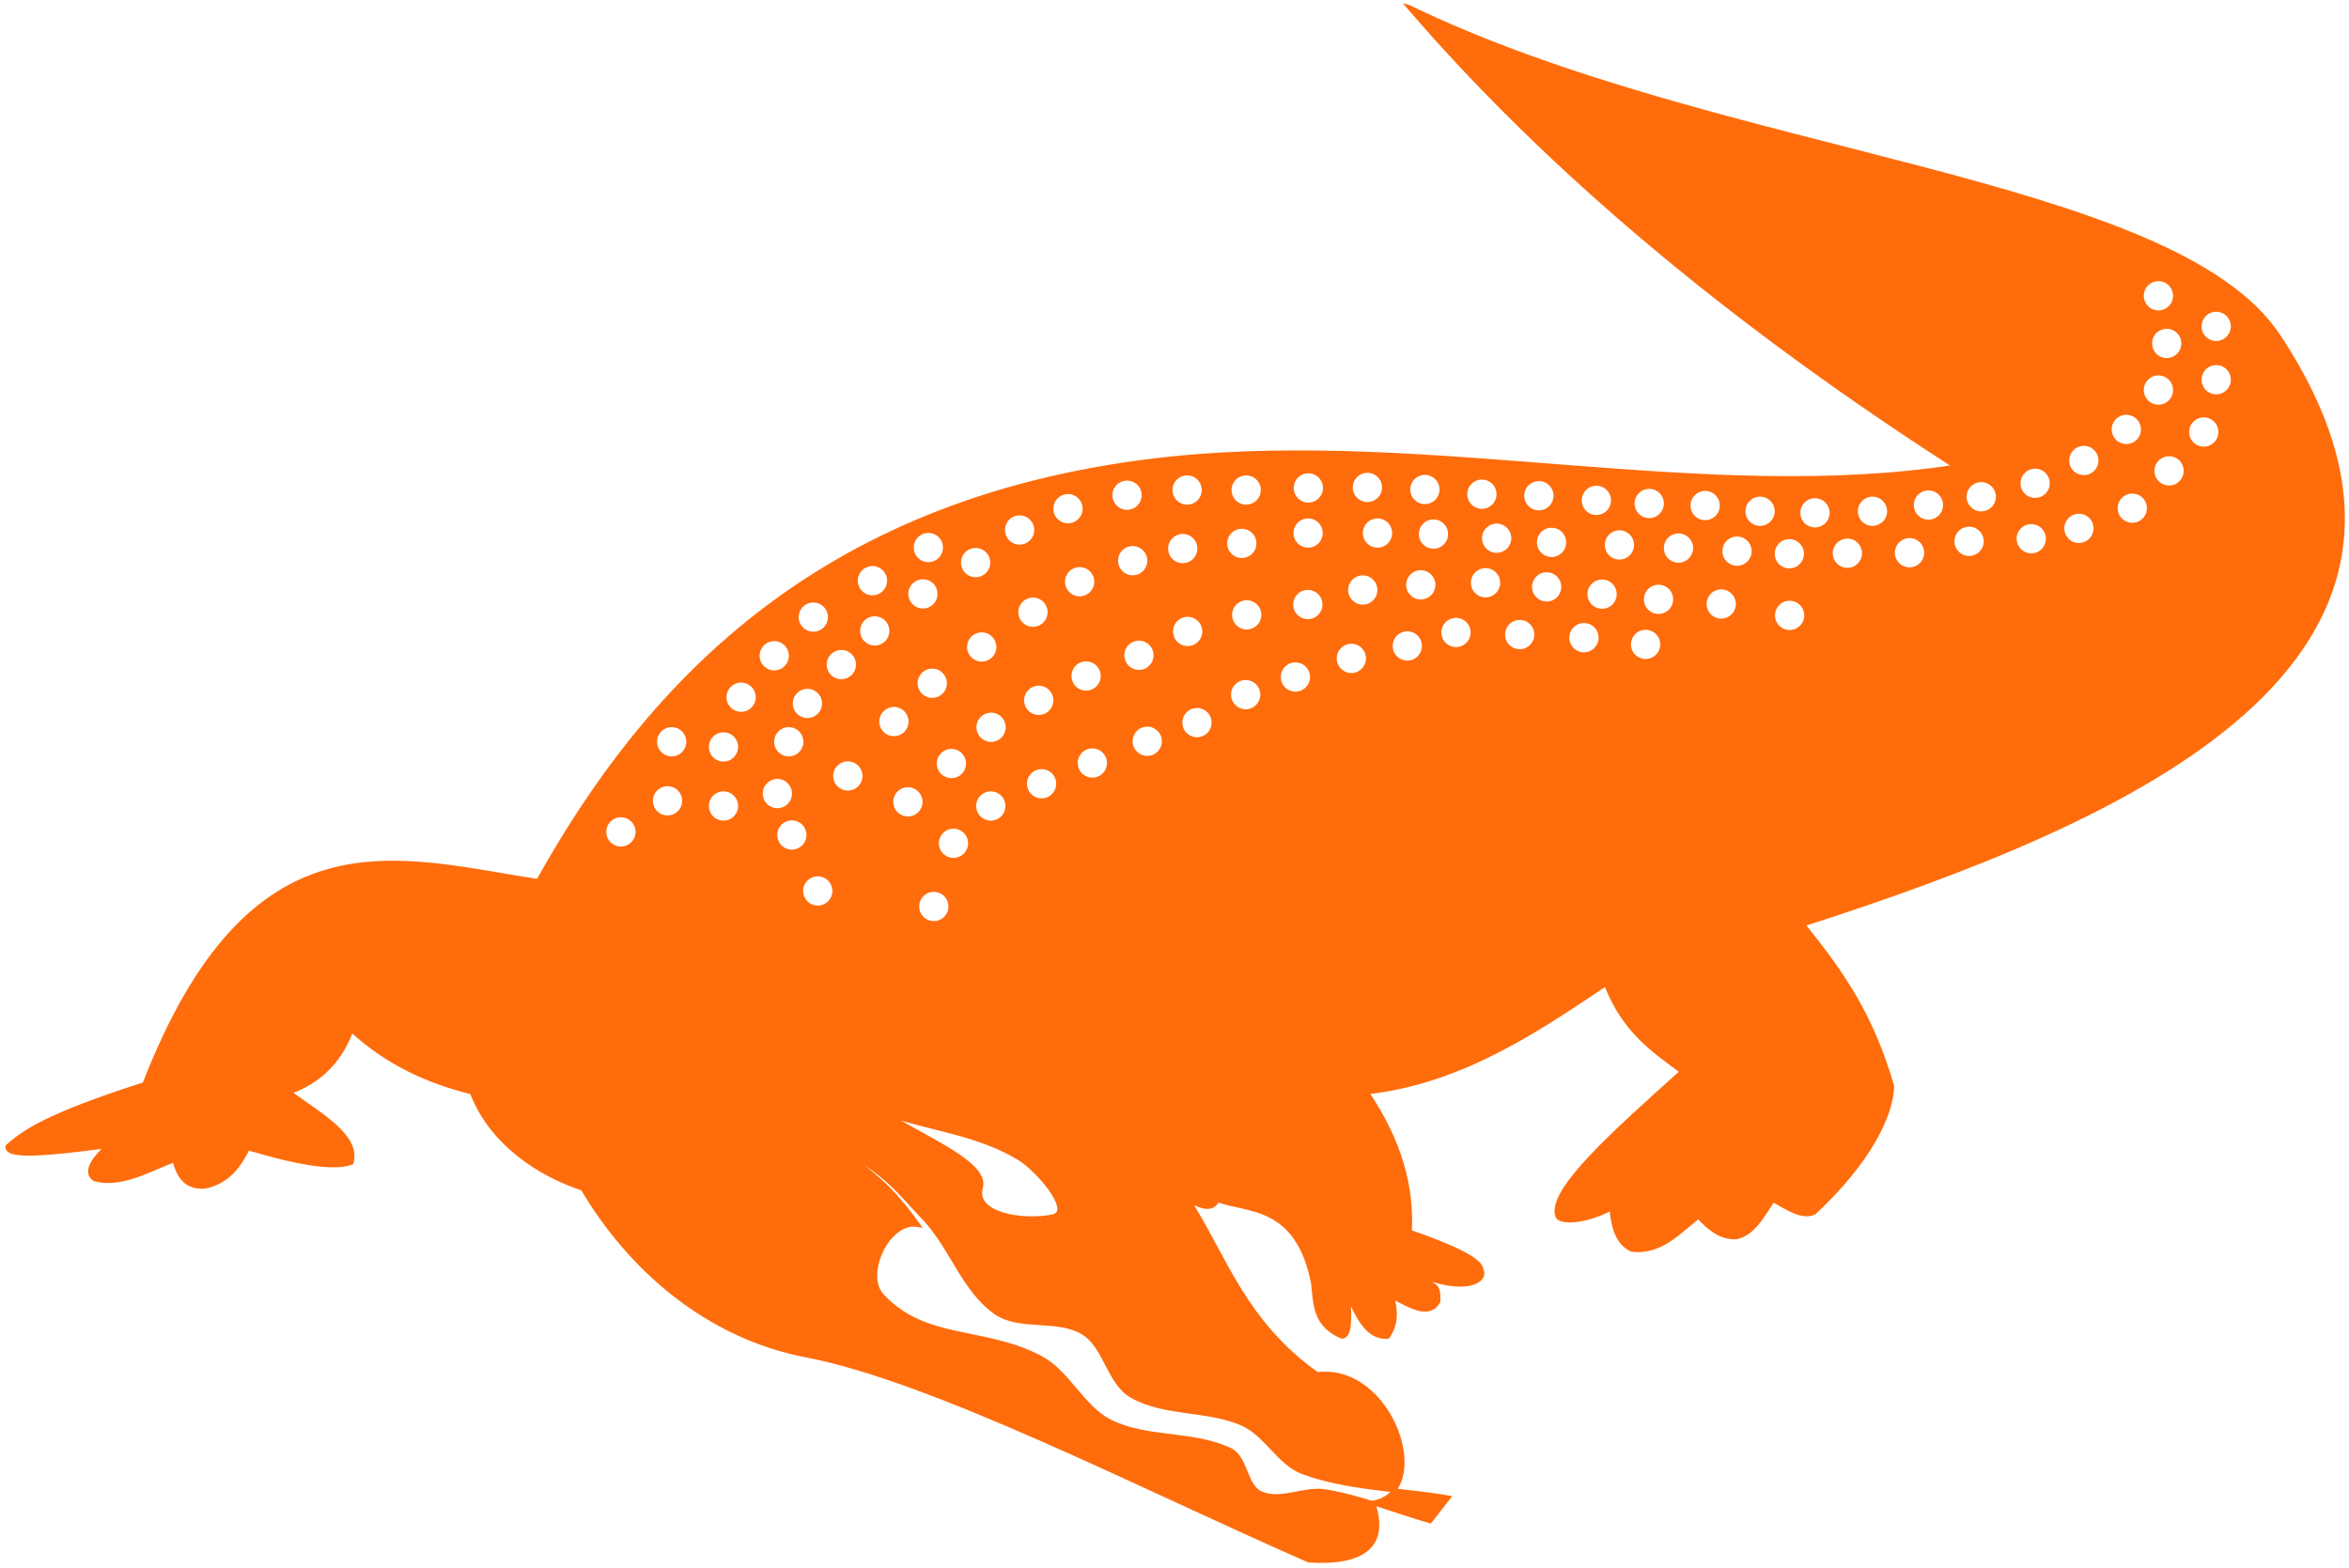 <?xml version="1.0" encoding="UTF-8" standalone="no"?>
<svg
   xmlns:dc="http://purl.org/dc/elements/1.1/"
   xmlns:cc="http://creativecommons.org/ns#"
   xmlns:rdf="http://www.w3.org/1999/02/22-rdf-syntax-ns#"
   xmlns:svg="http://www.w3.org/2000/svg"
   xmlns="http://www.w3.org/2000/svg"
   viewBox="0 0 453.333 302.667"
   height="302.667"
   width="453.333"
   xml:space="preserve"
   id="svg2"
   version="1.1"><defs
     id="defs6" /><g
     transform="matrix(1.333,0,0,-1.333,0,302.667)"
     id="g10"><g
       transform="scale(0.1)"
       id="g12"><path
         id="path14"
         style="fill:#FF6C0B;fill-opacity:1;fill-rule:evenodd;stroke:none"
         d="m 2038.96,2260.89 c 204.84,-238.32 471.16,-459.68 792,-666 -360,-56 -757.97,50.69 -1134,12 -506.31,-52.09 -757.976,-325.57 -918.003,-612.003 -204.781,31.363 -414.477,105.653 -570,-293.996 -141.695,-45.661 -173.191,-68.524 -198,-90 -4.059,-18.223 67.469,-9.989 144,0 -21.414,-20.282 -32.598,-37.727 -18,-48.004 38.496,-10.024 77.004,13.207 115.504,27.754 5.852,-23.559 17.129,-40.719 45,-38.25 32.695,7.511 48.844,29.933 61.492,55.496 67.567,-20.176 122.445,-30.832 150.004,-20.996 10.84,38.711 -45.809,69.636 -90,101.996 47.352,16.988 74.652,49.011 90,90 51.469,-47.41 110.531,-74.586 174,-90 27.984,-73.129 96.512,-118.371 160.504,-139.496 68.203,-115.594 180.409,-214.047 323.999,-241.5 183.68,-35.118 485.5,-191.004 727.5,-297 86.58,-5.094 112.42,27.094 93,83.996 89.08,15.769 27.43,199.758 -81,186.004 -105.51,75.297 -132.04,166.39 -186,252 27.38,-15.813 36.67,-10.25 42,0 40.59,-16.676 114.69,-3.192 138,-120 3.31,-29.563 1.48,-60.84 42,-78 12.77,1.851 10.65,27.234 9.77,58.617 13.6,-32.024 28.55,-60.778 56.23,-58.617 12.13,16.015 12.68,35.894 6.81,57.918 25.94,-13.426 53.06,-30.411 66.69,-6.918 1.1,29.027 -6.61,19.812 -32.59,40.515 72.19,-31.293 103.64,-9.648 94.84,5.235 0.81,14.082 -40.32,33.414 -103.5,55.496 3.33,63.543 -13.58,130.203 -62.25,201.75 141.27,15.23 256.76,97.492 346.02,156.73 26.5,-69 69.98,-96.726 109.98,-126.726 -94.89,-85.504 -195.07,-173.368 -180,-210.004 5.38,-9.555 42.47,-7.352 78,12.004 2.41,-29.832 10.59,-52.172 30,-60 40.8,-4.805 66.93,25.062 96,47.996 14.66,-15.938 30.29,-30.133 54,-29.996 24.77,4.464 38.6,30.797 54,54 21.19,-11.942 42.94,-26.739 60,-18 79.15,73.964 111.68,141.175 112.5,182.996 -28.82,98.89 -68.19,159.117 -129,234 469.36,151.073 999.55,381.373 688.5,852.003 -152.82,231.22 -808.98,257.95 -1260,477 z m 552.01,-857.38 c 13.26,0 24.01,-10.75 24.01,-24 0,-13.26 -10.75,-24 -24.01,-24 -13.25,0 -24,10.74 -24,24 0,13.25 10.75,24 24,24 z m -208.5,-42 c 13.26,0 24.01,-10.75 24.01,-24 0,-13.26 -10.75,-24.01 -24.01,-24.01 -13.25,0 -24,10.75 -24,24.01 0,13.25 10.75,24 24,24 z m -89.25,9.75 c 13.26,0 24,-10.75 24,-24 0,-13.26 -10.74,-24 -24,-24 -13.25,0 -24,10.74 -24,24 0,13.25 10.75,24 24,24 z m 198.75,48.75 c 13.26,0 24.01,-10.75 24.01,-24 0,-13.26 -10.75,-24 -24.01,-24 -13.25,0 -24,10.74 -24,24 0,13.25 10.75,24 24,24 z m -90.75,6.75 c 13.26,0 24,-10.75 24,-24 0,-13.26 -10.74,-24 -24,-24 -13.25,0 -24,10.74 -24,24 0,13.25 10.75,24 24,24 z m -81.74,7.51 c 13.25,0 24,-10.75 24,-24.01 0,-13.25 -10.75,-24 -24,-24 -13.26,0 -24,10.75 -24,24 0,13.26 10.74,24.01 24,24.01 z m -80.25,10.5 c 13.25,0 24,-10.75 24,-24.01 0,-13.25 -10.75,-24 -24,-24 -13.26,0 -24,10.75 -24,24 0,13.26 10.74,24.01 24,24.01 z m -39.01,-69.01 c 13.26,0 24.01,-10.74 24.01,-24 0,-13.26 -10.75,-24 -24.01,-24 -13.25,0 -24,10.74 -24,24 0,13.26 10.75,24 24,24 z m -49.49,75.01 c 13.25,0 24,-10.75 24,-24 0,-13.26 -10.75,-24.01 -24,-24.01 -13.26,0 -24.01,10.75 -24.01,24.01 0,13.25 10.75,24 24.01,24 z m -42.76,-72.01 c 13.26,0 24,-10.75 24,-24 0,-13.26 -10.74,-24 -24,-24 -13.25,0 -24,10.74 -24,24 0,13.25 10.75,24 24,24 z m -50.99,69 c 13.25,0 24,-10.74 24,-24 0,-13.25 -10.75,-24 -24,-24 -13.26,0 -24.01,10.75 -24.01,24 0,13.26 10.75,24 24.01,24 z m -19.51,-88.5 c 13.26,0 24,-10.75 24,-24 0,-13.26 -10.74,-24 -24,-24 -13.25,0 -24,10.74 -24,24 0,13.25 10.75,24 24,24 z m -81,-18 c 13.26,0 24,-10.75 24,-24 0,-13.26 -10.74,-24 -24,-24 -13.25,0 -24,10.74 -24,24 0,13.25 10.75,24 24,24 z m 16.5,99 c 13.26,0 24,-10.74 24,-24 0,-13.25 -10.74,-24 -24,-24 -13.25,0 -24,10.75 -24,24 0,13.26 10.75,24 24,24 z m -79.5,-21 c 13.26,0 24,-10.74 24,-24 0,-13.26 -10.74,-24 -24,-24 -13.25,0 -24,10.74 -24,24 0,13.26 10.75,24 24,24 z m -88.5,-15 c 13.26,0 24,-10.74 24,-24 0,-13.25 -10.74,-24 -24,-24 -13.25,0 -24,10.75 -24,24 0,13.26 10.75,24 24,24 z m 70.5,-90 c 13.26,0 24,-10.75 24,-24 0,-13.26 -10.74,-24 -24,-24 -13.25,0 -24,10.74 -24,24 0,13.25 10.75,24 24,24 z m -72,-25.5 c 13.26,0 24,-10.75 24,-24 0,-13.26 -10.74,-24 -24,-24 -13.25,0 -24,10.74 -24,24 0,13.25 10.75,24 24,24 z m -70.5,-40.5 c 13.26,0 24,-10.74 24,-24 0,-13.26 -10.74,-24 -24,-24 -13.25,0 -24,10.74 -24,24 0,13.26 10.75,24 24,24 z m -72,-27 c 13.26,0 24,-10.74 24,-24 0,-13.25 -10.74,-24 -24,-24 -13.25,0 -24,10.75 -24,24 0,13.26 10.75,24 24,24 z m 58.5,159 c 13.26,0 24,-10.74 24,-24 0,-13.26 -10.74,-24 -24,-24 -13.26,0 -24,10.74 -24,24 0,13.26 10.74,24 24,24 z m -70.5,-34.5 c 13.26,0 24,-10.74 24,-24 0,-13.26 -10.74,-24 -24,-24 -13.25,0 -24,10.74 -24,24 0,13.26 10.75,24 24,24 z m -76.5,-30 c 13.26,0 24,-10.74 24,-24 0,-13.25 -10.74,-24 -24,-24 -13.26,0 -24,10.75 -24,24 0,13.26 10.74,24 24,24 z m -68.62,-35.24 c 13.25,0 24,-10.75 24,-24 0,-13.26 -10.75,-24 -24,-24 -13.26,0 -24,10.74 -24,24 0,13.25 10.74,24 24,24 z m 77.62,-90.76 c 13.26,0 24,-10.75 24,-24 0,-13.26 -10.74,-24 -24,-24 -13.26,0 -24,10.74 -24,24 0,13.25 10.74,24 24,24 z m -73.5,-30 c 13.26,0 24,-10.75 24,-24 0,-13.26 -10.74,-24 -24,-24 -13.25,0 -24,10.74 -24,24 0,13.25 10.75,24 24,24 z m -73.52,-32.24 c 13.26,0 24,-10.74 24,-24 0,-13.25 -10.74,-24 -24,-24 -13.25,0 -24,10.75 -24,24 0,13.26 10.75,24 24,24 z m 0.4,114 c 13.25,0 24,-10.75 24,-24 0,-13.26 -10.75,-24 -24,-24 -13.26,0 -24,10.74 -24,24 0,13.25 10.74,24 24,24 z m -57.4,-52.5 c 13.26,0 24,-10.74 24,-24 0,-13.25 -10.74,-24 -24,-24 -13.25,0 -24,10.75 -24,24 0,13.26 10.75,24 24,24 z m -25.5,-206.997 c 13.26,0 24,-10.746 24,-24 0,-13.253 -10.74,-24 -24,-24 -13.25,0 -24,10.747 -24,24 0,13.254 10.75,24 24,24 z m 28.5,91.497 c 13.26,0 24,-10.74 24,-24 0,-13.25 -10.74,-24 -24,-24 -13.25,0 -24,10.75 -24,24 0,13.26 10.75,24 24,24 z m -66,60 c 13.26,0 24,-10.74 24,-24 0,-13.25 -10.74,-24 -24,-24 -13.25,0 -24,10.75 -24,24 0,13.26 10.75,24 24,24 z m 1894.14,688.5 c 13.25,0 24,-10.75 24,-24 0,-13.25 -10.75,-24 -24,-24 -13.25,0 -24,10.75 -24,24 0,13.25 10.75,24 24,24 z m 0,-77.25 c 13.25,0 24,-10.75 24,-24 0,-13.25 -10.75,-24 -24,-24 -13.25,0 -24,10.75 -24,24 0,13.25 10.75,24 24,24 z m -18,-75.75 c 13.25,0 24,-10.75 24,-24 0,-13.25 -10.75,-24 -24,-24 -13.25,0 -24,10.75 -24,24 0,13.25 10.75,24 24,24 z m -50.25,-56.25 c 13.25,0 24,-10.75 24,-24 0,-13.25 -10.75,-24 -24,-24 -13.25,0 -24,10.75 -24,24 0,13.25 10.75,24 24,24 z m -53.25,-54 c 13.25,0 24,-10.75 24,-24 0,-13.25 -10.75,-24 -24,-24 -13.26,0 -24,10.75 -24,24 0,13.25 10.74,24 24,24 z m -77.25,-29.25 c 13.25,0 24,-10.75 24,-24 0,-13.25 -10.75,-24 -24,-24 -13.26,0 -24,10.75 -24,24 0,13.25 10.74,24 24,24 z m -69,-15 c 13.25,0 24,-10.75 24,-24 0,-13.25 -10.75,-24 -24,-24 -13.26,0 -24,10.75 -24,24 0,13.25 10.74,24 24,24 z m -90,-3.75 c 13.25,0 24,-10.75 24,-24 0,-13.25 -10.75,-24 -24,-24 -13.26,0 -24,10.75 -24,24 0,13.25 10.74,24 24,24 z m -86.24,-16.5 c 13.26,0 24,-10.75 24,-24 0,-13.26 -10.74,-24 -24,-24 -13.26,0 -24,10.74 -24,24 0,13.25 10.74,24 24,24 z m -90,-0.75 c 13.26,0 24,-10.75 24,-24 0,-13.26 -10.74,-24 -24,-24 -13.26,0 -24,10.74 -24,24 0,13.25 10.74,24 24,24 z m -84,-0.75 c 13.25,0 24,-10.75 24,-24 0,-13.26 -10.75,-24 -24,-24 -13.26,0 -24,10.74 -24,24 0,13.25 10.74,24 24,24 z m -75.75,3.75 c 13.25,0 24,-10.75 24,-24 0,-13.26 -10.75,-24 -24,-24 -13.26,0 -24,10.74 -24,24 0,13.25 10.74,24 24,24 z m -84.76,4.5 c 13.26,0 24,-10.75 24,-24 0,-13.26 -10.74,-24 -24,-24 -13.25,0 -24,10.74 -24,24 0,13.25 10.75,24 24,24 z m -85.5,4.5 c 13.26,0 24,-10.75 24,-24 0,-13.26 -10.74,-24 -24,-24 -13.25,0 -24,10.74 -24,24 0,13.25 10.75,24 24,24 z m -98.25,3.75 c 13.26,0 24,-10.75 24,-24 0,-13.26 -10.74,-24 -24,-24 -13.25,0 -24,10.74 -24,24 0,13.25 10.75,24 24,24 z m -79.5,6 c 13.26,0 24,-10.75 24,-24 0,-13.26 -10.74,-24 -24,-24 -13.25,0 -24,10.74 -24,24 0,13.25 10.75,24 24,24 z m -91.5,6 c 13.26,0 24,-10.75 24,-24 0,-13.26 -10.74,-24 -24,-24 -13.25,0 -24,10.74 -24,24 0,13.25 10.75,24 24,24 z m -81,1.5 c 13.26,0 24,-10.75 24,-24 0,-13.26 -10.74,-24 -24,-24 -13.25,0 -24,10.74 -24,24 0,13.25 10.75,24 24,24 z m -100.5,0 c 13.26,0 24,-10.75 24,-24 0,-13.26 -10.74,-24 -24,-24 -13.25,0 -24,10.74 -24,24 0,13.25 10.75,24 24,24 z m -96,-15 c 13.25,0 24,-10.75 24,-24 0,-13.26 -10.75,-24 -24,-24 -13.25,0 -24,10.74 -24,24 0,13.25 10.75,24 24,24 z m -85.5,-7.5 c 13.25,0 24,-10.75 24,-24 0,-13.26 -10.75,-24 -24,-24 -13.25,0 -24,10.74 -24,24 0,13.25 10.75,24 24,24 z m -72.48,-17.52 c 13.26,0 24,-10.75 24,-24 0,-13.26 -10.74,-24.01 -24,-24.01 -13.25,0 -24,10.75 -24,24.01 0,13.25 10.75,24 24,24 z m -76.78,-30.47 c 13.26,0 24.01,-10.75 24.01,-24.01 0,-13.25 -10.75,-24 -24.01,-24 -13.25,0 -24,10.75 -24,24 0,13.26 10.75,24.01 24,24.01 z m -67.56,-44.14 c 13.25,0 24,-10.75 24,-24 0,-13.26 -10.75,-24 -24,-24 -13.26,0 -24.01,10.74 -24.01,24 0,13.25 10.75,24 24.01,24 z m -74.19,-50.37 c 13.26,0 24,-10.74 24,-24 0,-13.25 -10.74,-24 -24,-24 -13.25,0 -24,10.75 -24,24 0,13.26 10.75,24 24,24 z m -71.63,-52.5 c 13.26,0 24,-10.74 24,-24 0,-13.25 -10.74,-24 -24,-24 -13.25,0 -24,10.75 -24,24 0,13.26 10.75,24 24,24 z m -55.5,-55.5 c 13.26,0 24,-10.74 24,-24 0,-13.25 -10.74,-24 -24,-24 -13.25,0 -24,10.75 -24,24 0,13.26 10.75,24 24,24 z m 49.87,252 c 13.26,0 24.01,-10.74 24.01,-24 0,-13.25 -10.75,-24 -24.01,-24 -13.25,0 -24,10.75 -24,24 0,13.26 10.75,24 24,24 z m -81,-48 c 13.26,0 24.01,-10.74 24.01,-24 0,-13.25 -10.75,-24 -24.01,-24 -13.25,0 -24,10.75 -24,24 0,13.26 10.75,24 24,24 z m -35.62,-282.75 c 13.26,0 24,-10.74 24,-24 0,-13.25 -10.74,-24 -24,-24 -13.25,0 -24,10.75 -24,24 0,13.26 10.75,24 24,24 z m -328.501,-81 c 13.254,0 24,-10.74 24,-24 0,-13.25 -10.746,-24 -24,-24 -13.254,0 -24,10.75 -24,24 0,13.26 10.746,24 24,24 z m 67.5,45 c 13.254,0 24,-10.74 24,-24 0,-13.25 -10.746,-24 -24,-24 -13.254,0 -24,10.75 -24,24 0,13.26 10.746,24 24,24 z m 6,85.51 c 13.258,0 24.004,-10.75 24.004,-24.01 0,-13.25 -10.746,-24 -24.004,-24 -13.254,0 -24,10.75 -24,24 0,13.26 10.746,24.01 24,24.01 z m 75.001,-93.01 c 13.25,0 24,-10.74 24,-24 0,-13.25 -10.75,-24 -24,-24 -13.25,0 -24,10.75 -24,24 0,13.26 10.75,24 24,24 z m 0,85.51 c 13.25,0 24,-10.75 24,-24.01 0,-13.25 -10.75,-24 -24,-24 -13.25,0 -24,10.75 -24,24 0,13.26 10.75,24.01 24,24.01 z m 25.5,72 c 13.26,0 24,-10.75 24,-24.01 0,-13.25 -10.74,-24 -24,-24 -13.25,0 -24,10.75 -24,24 0,13.26 10.75,24.01 24,24.01 z m 48,60 c 13.25,0 24,-10.75 24,-24 0,-13.26 -10.75,-24.01 -24,-24.01 -13.25,0 -24,10.75 -24,24.01 0,13.25 10.75,24 24,24 z m 56.55,55.99 c 13.26,0 24,-10.75 24,-24 0,-13.25 -10.74,-24 -24,-24 -13.25,0 -24,10.75 -24,24 0,13.25 10.75,24 24,24 z m 6.45,-396.5 c 13.25,0 24,-10.743 24,-23.997 0,-13.253 -10.75,-24.003 -24,-24.003 -13.25,0 -24,10.75 -24,24.003 0,13.254 10.75,23.997 24,23.997 z m -37.5,81 c 13.25,0 24,-10.74 24,-24 0,-13.25 -10.75,-24 -24,-24 -13.25,0 -24,10.75 -24,24 0,13.26 10.75,24 24,24 z m -21,60 c 13.26,0 24,-10.74 24,-24 0,-13.25 -10.74,-24 -24,-24 -13.25,0 -24,10.75 -24,24 0,13.26 10.75,24 24,24 z m 16.5,75.01 c 13.26,0 24,-10.75 24,-24.01 0,-13.25 -10.74,-24 -24,-24 -13.25,0 -24,10.75 -24,24 0,13.26 10.75,24.01 24,24.01 z m 27,55.5 c 13.26,0 24,-10.75 24,-24.01 0,-13.25 -10.74,-24 -24,-24 -13.25,0 -24,10.75 -24,24 0,13.26 10.75,24.01 24,24.01 z m 49.12,56.25 c 13.26,0 24.01,-10.75 24.01,-24 0,-13.26 -10.75,-24.01 -24.01,-24.01 -13.25,0 -24,10.75 -24,24.01 0,13.25 10.75,24 24,24 z m 48.38,48.74 c 13.26,0 24,-10.75 24,-24 0,-13.25 -10.74,-24 -24,-24 -13.25,0 -24,10.75 -24,24 0,13.25 10.75,24 24,24 z m 69.75,53.63 c 13.26,0 24,-10.75 24,-24.01 0,-13.25 -10.74,-24 -24,-24 -13.25,0 -24,10.75 -24,24 0,13.26 10.75,24.01 24,24.01 z m 76.28,45.32 c 13.25,0 24,-10.74 24,-24 0,-13.25 -10.75,-24 -24,-24 -13.26,0 -24,10.75 -24,24 0,13.26 10.74,24 24,24 z m 63.67,47.18 c 13.25,0 24,-10.75 24,-24.01 0,-13.25 -10.75,-24 -24,-24 -13.26,0 -24,10.75 -24,24 0,13.26 10.74,24.01 24,24.01 z m 70.05,30.88 c 13.25,0 24,-10.75 24,-24 0,-13.26 -10.75,-24 -24,-24 -13.26,0 -24,10.74 -24,24 0,13.25 10.74,24 24,24 z m 85.5,19.5 c 13.25,0 24,-10.75 24,-24 0,-13.26 -10.75,-24 -24,-24 -13.26,0 -24,10.74 -24,24 0,13.25 10.74,24 24,24 z m 87,7.5 c 13.25,0 24,-10.75 24,-24 0,-13.26 -10.75,-24 -24,-24 -13.26,0 -24,10.74 -24,24 0,13.25 10.74,24 24,24 z m 85.5,0 c 13.25,0 24,-10.75 24,-24 0,-13.26 -10.75,-24 -24,-24 -13.26,0 -24,10.74 -24,24 0,13.25 10.74,24 24,24 z m 90,3 c 13.25,0 24,-10.75 24,-24 0,-13.26 -10.75,-24.01 -24,-24.01 -13.26,0 -24,10.75 -24,24.01 0,13.25 10.74,24 24,24 z m 85.5,0.75 c 13.25,0 24,-10.74 24,-24 0,-13.26 -10.75,-24 -24,-24 -13.26,0 -24.01,10.74 -24.01,24 0,13.26 10.75,24 24.01,24 z m 83.25,-3 c 13.25,0 24,-10.74 24,-24 0,-13.25 -10.75,-24 -24,-24 -13.26,0 -24,10.75 -24,24 0,13.26 10.74,24 24,24 z m 82.5,-6.75 c 13.25,0 24,-10.74 24,-24 0,-13.25 -10.75,-24 -24,-24 -13.26,0 -24,10.75 -24,24 0,13.26 10.74,24 24,24 z m 82.5,-2.25 c 13.25,0 24,-10.74 24,-24 0,-13.25 -10.75,-24 -24,-24 -13.26,0 -24,10.75 -24,24 0,13.26 10.74,24 24,24 z m 83.25,-6.74 c 13.25,0 24,-10.75 24,-24 0,-13.26 -10.75,-24 -24,-24 -13.26,0 -24,10.74 -24,24 0,13.25 10.74,24 24,24 z m 76.5,-4.5 c 13.25,0 24,-10.75 24,-24 0,-13.25 -10.75,-24 -24,-24 -13.26,0 -24,10.75 -24,24 0,13.25 10.74,24 24,24 z m 81,-3 c 13.25,0 24,-10.75 24,-24 0,-13.26 -10.75,-24 -24,-24 -13.26,0 -24,10.74 -24,24 0,13.25 10.74,24 24,24 z m 79.49,-8.25 c 13.26,0 24,-10.75 24,-24 0,-13.26 -10.74,-24 -24,-24 -13.25,0 -24,10.74 -24,24 0,13.25 10.75,24 24,24 z m 79.5,-2.25 c 13.26,0 24,-10.75 24,-24 0,-13.26 -10.74,-24 -24,-24 -13.25,0 -24,10.74 -24,24 0,13.25 10.75,24 24,24 z m 83.24,2.25 c 13.26,0 24,-10.74 24,-24 0,-13.25 -10.74,-24 -24,-24 -13.25,0 -24,10.75 -24,24 0,13.26 10.75,24 24,24 z m 81.01,9 c 13.25,0 24,-10.74 24,-24 0,-13.25 -10.75,-24 -24,-24 -13.26,0 -24.01,10.75 -24.01,24 0,13.26 10.75,24 24.01,24 z m 76.49,12 c 13.26,0 24.01,-10.74 24.01,-24 0,-13.25 -10.75,-24 -24.01,-24 -13.25,0 -24,10.75 -24,24 0,13.26 10.75,24 24,24 z m 78.01,19.51 c 13.25,0 24,-10.75 24,-24 0,-13.26 -10.75,-24.01 -24,-24.01 -13.26,0 -24.01,10.75 -24.01,24.01 0,13.25 10.75,24 24.01,24 z m 70.5,33 c 13.25,0 24,-10.75 24,-24 0,-13.26 -10.75,-24.01 -24,-24.01 -13.26,0 -24.01,10.75 -24.01,24.01 0,13.25 10.75,24 24.01,24 z m 61.5,45 c 13.25,0 24,-10.75 24,-24 0,-13.26 -10.75,-24.01 -24,-24.01 -13.26,0 -24,10.75 -24,24.01 0,13.25 10.74,24 24,24 z m 46.5,57 c 13.25,0 24,-10.75 24,-24 0,-13.26 -10.75,-24.01 -24,-24.01 -13.26,0 -24.01,10.75 -24.01,24.01 0,13.25 10.75,24 24.01,24 z m 11.99,67.5 c 13.26,0 24.01,-10.75 24.01,-24 0,-13.26 -10.75,-24 -24.01,-24 -13.25,0 -24,10.74 -24,24 0,13.25 10.75,24 24,24 z m -11.99,69 c 13.25,0 24,-10.75 24,-24.01 0,-13.25 -10.75,-24 -24,-24 -13.26,0 -24.01,10.75 -24.01,24 0,13.26 10.75,24.01 24.01,24.01 z M 1219.97,603.246 c 59.38,-26.875 83.3,-60.387 118.5,-97.5 38.82,-40.922 56.21,-102.078 102,-135 35.45,-25.488 90.29,-7.164 127.5,-30 32.82,-20.137 37.07,-72.398 70.5,-91.5 47.91,-27.379 110.11,-18.035 160.5,-40.5 34.45,-15.355 52.98,-57.832 88.5,-70.5 66.89,-23.863 140.01,-24.004 210,-36.004 -9,-11.496 -18,-23 -27,-34.5 -50.5,14.5 -99.67,34.918 -151.5,43.504 -30.59,5.063 -64.55,-15.367 -93,-3 -23.66,10.285 -21.7,51.914 -45,63 -53.33,25.375 -119.38,14.668 -172.5,40.496 -41.37,20.121 -61.33,71.485 -102,93.004 -81.26,42.996 -167.19,22.414 -229.5,90.004 -28.11,30.496 8.82,110.051 52.5,101.996 -41.88,58.672 -67.51,75.117 -109.5,106.5 z m 62.24,54.481 c 64.5,-21.5 135.58,-28.887 193.5,-64.5 27.47,-16.891 79.6,-77.614 47.99,-84 -42.52,-8.594 -114.66,2.402 -103.49,41.996 9.64,34.187 -78.83,70.058 -138,106.504" /><path
         id="path16"
         style="fill:none;stroke:#FF6C0B;stroke-width:5.669;stroke-linecap:butt;stroke-linejoin:miter;stroke-miterlimit:22.926;stroke-dasharray:none;stroke-opacity:1"
         d="m 2038.96,2260.89 c 204.84,-238.32 471.16,-459.68 792,-666 -360,-56 -757.97,50.69 -1134,12 -506.31,-52.09 -757.976,-325.57 -918.003,-612.003 -204.781,31.363 -414.477,105.653 -570,-293.996 -141.695,-45.661 -173.191,-68.524 -198,-90 -4.059,-18.223 67.469,-9.989 144,0 -21.414,-20.282 -32.598,-37.727 -18,-48.004 38.496,-10.024 77.004,13.207 115.504,27.754 5.852,-23.559 17.129,-40.719 45,-38.25 32.695,7.511 48.844,29.933 61.492,55.496 67.567,-20.176 122.445,-30.832 150.004,-20.996 10.84,38.711 -45.809,69.636 -90,101.996 47.352,16.988 74.652,49.011 90,90 51.469,-47.41 110.531,-74.586 174,-90 27.984,-73.129 96.512,-118.371 160.504,-139.496 68.203,-115.594 180.409,-214.047 323.999,-241.5 183.68,-35.118 485.5,-191.004 727.5,-297 86.58,-5.094 112.42,27.094 93,83.996 89.08,15.769 27.43,199.758 -81,186.004 -105.51,75.297 -132.04,166.39 -186,252 27.38,-15.813 36.67,-10.25 42,0 40.59,-16.676 114.69,-3.192 138,-120 3.31,-29.563 1.48,-60.84 42,-78 12.77,1.851 10.65,27.234 9.77,58.617 13.6,-32.024 28.55,-60.778 56.23,-58.617 12.13,16.015 12.68,35.894 6.81,57.918 25.94,-13.426 53.06,-30.411 66.69,-6.918 1.1,29.027 -6.61,19.812 -32.59,40.515 72.19,-31.293 103.64,-9.648 94.84,5.235 0.81,14.082 -40.32,33.414 -103.5,55.496 3.33,63.543 -13.58,130.203 -62.25,201.75 141.27,15.23 256.76,97.492 346.02,156.73 26.5,-69 69.98,-96.726 109.98,-126.726 -94.89,-85.504 -195.07,-173.368 -180,-210.004 5.38,-9.555 42.47,-7.352 78,12.004 2.41,-29.832 10.59,-52.172 30,-60 40.8,-4.805 66.93,25.062 96,47.996 14.66,-15.938 30.29,-30.133 54,-29.996 24.77,4.464 38.6,30.797 54,54 21.19,-11.942 42.94,-26.739 60,-18 79.15,73.964 111.68,141.175 112.5,182.996 -28.82,98.89 -68.19,159.117 -129,234 469.36,151.073 999.55,381.373 688.5,852.003 -152.82,231.22 -808.98,257.95 -1260,477 z m 552.01,-857.38 c 13.26,0 24.01,-10.75 24.01,-24 0,-13.26 -10.75,-24 -24.01,-24 -13.25,0 -24,10.74 -24,24 0,13.25 10.75,24 24,24 z m -208.5,-42 c 13.26,0 24.01,-10.75 24.01,-24 0,-13.26 -10.75,-24.01 -24.01,-24.01 -13.25,0 -24,10.75 -24,24.01 0,13.25 10.75,24 24,24 z m -89.25,9.75 c 13.26,0 24,-10.75 24,-24 0,-13.26 -10.74,-24 -24,-24 -13.25,0 -24,10.74 -24,24 0,13.25 10.75,24 24,24 z m 198.75,48.75 c 13.26,0 24.01,-10.75 24.01,-24 0,-13.26 -10.75,-24 -24.01,-24 -13.25,0 -24,10.74 -24,24 0,13.25 10.75,24 24,24 z m -90.75,6.75 c 13.26,0 24,-10.75 24,-24 0,-13.26 -10.74,-24 -24,-24 -13.25,0 -24,10.74 -24,24 0,13.25 10.75,24 24,24 z m -81.74,7.51 c 13.25,0 24,-10.75 24,-24.01 0,-13.25 -10.75,-24 -24,-24 -13.26,0 -24,10.75 -24,24 0,13.26 10.74,24.01 24,24.01 z m -80.25,10.5 c 13.25,0 24,-10.75 24,-24.01 0,-13.25 -10.75,-24 -24,-24 -13.26,0 -24,10.75 -24,24 0,13.26 10.74,24.01 24,24.01 z m -39.01,-69.01 c 13.26,0 24.01,-10.74 24.01,-24 0,-13.26 -10.75,-24 -24.01,-24 -13.25,0 -24,10.74 -24,24 0,13.26 10.75,24 24,24 z m -49.49,75.01 c 13.25,0 24,-10.75 24,-24 0,-13.26 -10.75,-24.01 -24,-24.01 -13.26,0 -24.01,10.75 -24.01,24.01 0,13.25 10.75,24 24.01,24 z m -42.76,-72.01 c 13.26,0 24,-10.75 24,-24 0,-13.26 -10.74,-24 -24,-24 -13.25,0 -24,10.74 -24,24 0,13.25 10.75,24 24,24 z m -50.99,69 c 13.25,0 24,-10.74 24,-24 0,-13.25 -10.75,-24 -24,-24 -13.26,0 -24.01,10.75 -24.01,24 0,13.26 10.75,24 24.01,24 z m -19.51,-88.5 c 13.26,0 24,-10.75 24,-24 0,-13.26 -10.74,-24 -24,-24 -13.25,0 -24,10.74 -24,24 0,13.25 10.75,24 24,24 z m -81,-18 c 13.26,0 24,-10.75 24,-24 0,-13.26 -10.74,-24 -24,-24 -13.25,0 -24,10.74 -24,24 0,13.25 10.75,24 24,24 z m 16.5,99 c 13.26,0 24,-10.74 24,-24 0,-13.25 -10.74,-24 -24,-24 -13.25,0 -24,10.75 -24,24 0,13.26 10.75,24 24,24 z m -79.5,-21 c 13.26,0 24,-10.74 24,-24 0,-13.26 -10.74,-24 -24,-24 -13.25,0 -24,10.74 -24,24 0,13.26 10.75,24 24,24 z m -88.5,-15 c 13.26,0 24,-10.74 24,-24 0,-13.25 -10.74,-24 -24,-24 -13.25,0 -24,10.75 -24,24 0,13.26 10.75,24 24,24 z m 70.5,-90 c 13.26,0 24,-10.75 24,-24 0,-13.26 -10.74,-24 -24,-24 -13.25,0 -24,10.74 -24,24 0,13.25 10.75,24 24,24 z m -72,-25.5 c 13.26,0 24,-10.75 24,-24 0,-13.26 -10.74,-24 -24,-24 -13.25,0 -24,10.74 -24,24 0,13.25 10.75,24 24,24 z m -70.5,-40.5 c 13.26,0 24,-10.74 24,-24 0,-13.26 -10.74,-24 -24,-24 -13.25,0 -24,10.74 -24,24 0,13.26 10.75,24 24,24 z m -72,-27 c 13.26,0 24,-10.74 24,-24 0,-13.25 -10.74,-24 -24,-24 -13.25,0 -24,10.75 -24,24 0,13.26 10.75,24 24,24 z m 58.5,159 c 13.26,0 24,-10.74 24,-24 0,-13.26 -10.74,-24 -24,-24 -13.26,0 -24,10.74 -24,24 0,13.26 10.74,24 24,24 z m -70.5,-34.5 c 13.26,0 24,-10.74 24,-24 0,-13.26 -10.74,-24 -24,-24 -13.25,0 -24,10.74 -24,24 0,13.26 10.75,24 24,24 z m -76.5,-30 c 13.26,0 24,-10.74 24,-24 0,-13.25 -10.74,-24 -24,-24 -13.26,0 -24,10.75 -24,24 0,13.26 10.74,24 24,24 z m -68.62,-35.24 c 13.25,0 24,-10.75 24,-24 0,-13.26 -10.75,-24 -24,-24 -13.26,0 -24,10.74 -24,24 0,13.25 10.74,24 24,24 z m 77.62,-90.76 c 13.26,0 24,-10.75 24,-24 0,-13.26 -10.74,-24 -24,-24 -13.26,0 -24,10.74 -24,24 0,13.25 10.74,24 24,24 z m -73.5,-30 c 13.26,0 24,-10.75 24,-24 0,-13.26 -10.74,-24 -24,-24 -13.25,0 -24,10.74 -24,24 0,13.25 10.75,24 24,24 z m -73.52,-32.24 c 13.26,0 24,-10.74 24,-24 0,-13.25 -10.74,-24 -24,-24 -13.25,0 -24,10.75 -24,24 0,13.26 10.75,24 24,24 z m 0.4,114 c 13.25,0 24,-10.75 24,-24 0,-13.26 -10.75,-24 -24,-24 -13.26,0 -24,10.74 -24,24 0,13.25 10.74,24 24,24 z m -57.4,-52.5 c 13.26,0 24,-10.74 24,-24 0,-13.25 -10.74,-24 -24,-24 -13.25,0 -24,10.75 -24,24 0,13.26 10.75,24 24,24 z m -25.5,-206.997 c 13.26,0 24,-10.746 24,-24 0,-13.253 -10.74,-24 -24,-24 -13.25,0 -24,10.747 -24,24 0,13.254 10.75,24 24,24 z m 28.5,91.497 c 13.26,0 24,-10.74 24,-24 0,-13.25 -10.74,-24 -24,-24 -13.25,0 -24,10.75 -24,24 0,13.26 10.75,24 24,24 z m -66,60 c 13.26,0 24,-10.74 24,-24 0,-13.25 -10.74,-24 -24,-24 -13.25,0 -24,10.75 -24,24 0,13.26 10.75,24 24,24 z m 1894.14,688.5 c 13.25,0 24,-10.75 24,-24 0,-13.25 -10.75,-24 -24,-24 -13.25,0 -24,10.75 -24,24 0,13.25 10.75,24 24,24 z m 0,-77.25 c 13.25,0 24,-10.75 24,-24 0,-13.25 -10.75,-24 -24,-24 -13.25,0 -24,10.75 -24,24 0,13.25 10.75,24 24,24 z m -18,-75.75 c 13.25,0 24,-10.75 24,-24 0,-13.25 -10.75,-24 -24,-24 -13.25,0 -24,10.75 -24,24 0,13.25 10.75,24 24,24 z m -50.25,-56.25 c 13.25,0 24,-10.75 24,-24 0,-13.25 -10.75,-24 -24,-24 -13.25,0 -24,10.75 -24,24 0,13.25 10.75,24 24,24 z m -53.25,-54 c 13.25,0 24,-10.75 24,-24 0,-13.25 -10.75,-24 -24,-24 -13.26,0 -24,10.75 -24,24 0,13.25 10.74,24 24,24 z m -77.25,-29.25 c 13.25,0 24,-10.75 24,-24 0,-13.25 -10.75,-24 -24,-24 -13.26,0 -24,10.75 -24,24 0,13.25 10.74,24 24,24 z m -69,-15 c 13.25,0 24,-10.75 24,-24 0,-13.25 -10.75,-24 -24,-24 -13.26,0 -24,10.75 -24,24 0,13.25 10.74,24 24,24 z m -90,-3.75 c 13.25,0 24,-10.75 24,-24 0,-13.25 -10.75,-24 -24,-24 -13.26,0 -24,10.75 -24,24 0,13.25 10.74,24 24,24 z m -86.24,-16.5 c 13.26,0 24,-10.75 24,-24 0,-13.26 -10.74,-24 -24,-24 -13.26,0 -24,10.74 -24,24 0,13.25 10.74,24 24,24 z m -90,-0.75 c 13.26,0 24,-10.75 24,-24 0,-13.26 -10.74,-24 -24,-24 -13.26,0 -24,10.74 -24,24 0,13.25 10.74,24 24,24 z m -84,-0.75 c 13.25,0 24,-10.75 24,-24 0,-13.26 -10.75,-24 -24,-24 -13.26,0 -24,10.74 -24,24 0,13.25 10.74,24 24,24 z m -75.75,3.75 c 13.25,0 24,-10.75 24,-24 0,-13.26 -10.75,-24 -24,-24 -13.26,0 -24,10.74 -24,24 0,13.25 10.74,24 24,24 z m -84.76,4.5 c 13.26,0 24,-10.75 24,-24 0,-13.26 -10.74,-24 -24,-24 -13.25,0 -24,10.74 -24,24 0,13.25 10.75,24 24,24 z m -85.5,4.5 c 13.26,0 24,-10.75 24,-24 0,-13.26 -10.74,-24 -24,-24 -13.25,0 -24,10.74 -24,24 0,13.25 10.75,24 24,24 z m -98.25,3.75 c 13.26,0 24,-10.75 24,-24 0,-13.26 -10.74,-24 -24,-24 -13.25,0 -24,10.74 -24,24 0,13.25 10.75,24 24,24 z m -79.5,6 c 13.26,0 24,-10.75 24,-24 0,-13.26 -10.74,-24 -24,-24 -13.25,0 -24,10.74 -24,24 0,13.25 10.75,24 24,24 z m -91.5,6 c 13.26,0 24,-10.75 24,-24 0,-13.26 -10.74,-24 -24,-24 -13.25,0 -24,10.74 -24,24 0,13.25 10.75,24 24,24 z m -81,1.5 c 13.26,0 24,-10.75 24,-24 0,-13.26 -10.74,-24 -24,-24 -13.25,0 -24,10.74 -24,24 0,13.25 10.75,24 24,24 z m -100.5,0 c 13.26,0 24,-10.75 24,-24 0,-13.26 -10.74,-24 -24,-24 -13.25,0 -24,10.74 -24,24 0,13.25 10.75,24 24,24 z m -96,-15 c 13.25,0 24,-10.75 24,-24 0,-13.26 -10.75,-24 -24,-24 -13.25,0 -24,10.74 -24,24 0,13.25 10.75,24 24,24 z m -85.5,-7.5 c 13.25,0 24,-10.75 24,-24 0,-13.26 -10.75,-24 -24,-24 -13.25,0 -24,10.74 -24,24 0,13.25 10.75,24 24,24 z m -72.48,-17.52 c 13.26,0 24,-10.75 24,-24 0,-13.26 -10.74,-24.01 -24,-24.01 -13.25,0 -24,10.75 -24,24.01 0,13.25 10.75,24 24,24 z m -76.78,-30.47 c 13.26,0 24.01,-10.75 24.01,-24.01 0,-13.25 -10.75,-24 -24.01,-24 -13.25,0 -24,10.75 -24,24 0,13.26 10.75,24.01 24,24.01 z m -67.56,-44.14 c 13.25,0 24,-10.75 24,-24 0,-13.26 -10.75,-24 -24,-24 -13.26,0 -24.01,10.74 -24.01,24 0,13.25 10.75,24 24.01,24 z m -74.19,-50.37 c 13.26,0 24,-10.74 24,-24 0,-13.25 -10.74,-24 -24,-24 -13.25,0 -24,10.75 -24,24 0,13.26 10.75,24 24,24 z m -71.63,-52.5 c 13.26,0 24,-10.74 24,-24 0,-13.25 -10.74,-24 -24,-24 -13.25,0 -24,10.75 -24,24 0,13.26 10.75,24 24,24 z m -55.5,-55.5 c 13.26,0 24,-10.74 24,-24 0,-13.25 -10.74,-24 -24,-24 -13.25,0 -24,10.75 -24,24 0,13.26 10.75,24 24,24 z m 49.87,252 c 13.26,0 24.01,-10.74 24.01,-24 0,-13.25 -10.75,-24 -24.01,-24 -13.25,0 -24,10.75 -24,24 0,13.26 10.75,24 24,24 z m -81,-48 c 13.26,0 24.01,-10.74 24.01,-24 0,-13.25 -10.75,-24 -24.01,-24 -13.25,0 -24,10.75 -24,24 0,13.26 10.75,24 24,24 z m -35.62,-282.75 c 13.26,0 24,-10.74 24,-24 0,-13.25 -10.74,-24 -24,-24 -13.25,0 -24,10.75 -24,24 0,13.26 10.75,24 24,24 z m -328.501,-81 c 13.254,0 24,-10.74 24,-24 0,-13.25 -10.746,-24 -24,-24 -13.254,0 -24,10.75 -24,24 0,13.26 10.746,24 24,24 z m 67.5,45 c 13.254,0 24,-10.74 24,-24 0,-13.25 -10.746,-24 -24,-24 -13.254,0 -24,10.75 -24,24 0,13.26 10.746,24 24,24 z m 6,85.51 c 13.258,0 24.004,-10.75 24.004,-24.01 0,-13.25 -10.746,-24 -24.004,-24 -13.254,0 -24,10.75 -24,24 0,13.26 10.746,24.01 24,24.01 z m 75.001,-93.01 c 13.25,0 24,-10.74 24,-24 0,-13.25 -10.75,-24 -24,-24 -13.25,0 -24,10.75 -24,24 0,13.26 10.75,24 24,24 z m 0,85.51 c 13.25,0 24,-10.75 24,-24.01 0,-13.25 -10.75,-24 -24,-24 -13.25,0 -24,10.75 -24,24 0,13.26 10.75,24.01 24,24.01 z m 25.5,72 c 13.26,0 24,-10.75 24,-24.01 0,-13.25 -10.74,-24 -24,-24 -13.25,0 -24,10.75 -24,24 0,13.26 10.75,24.01 24,24.01 z m 48,60 c 13.25,0 24,-10.75 24,-24 0,-13.26 -10.75,-24.01 -24,-24.01 -13.25,0 -24,10.75 -24,24.01 0,13.25 10.75,24 24,24 z m 56.55,55.99 c 13.26,0 24,-10.75 24,-24 0,-13.25 -10.74,-24 -24,-24 -13.25,0 -24,10.75 -24,24 0,13.25 10.75,24 24,24 z m 6.45,-396.5 c 13.25,0 24,-10.743 24,-23.997 0,-13.253 -10.75,-24.003 -24,-24.003 -13.25,0 -24,10.75 -24,24.003 0,13.254 10.75,23.997 24,23.997 z m -37.5,81 c 13.25,0 24,-10.74 24,-24 0,-13.25 -10.75,-24 -24,-24 -13.25,0 -24,10.75 -24,24 0,13.26 10.75,24 24,24 z m -21,60 c 13.26,0 24,-10.74 24,-24 0,-13.25 -10.74,-24 -24,-24 -13.25,0 -24,10.75 -24,24 0,13.26 10.75,24 24,24 z m 16.5,75.01 c 13.26,0 24,-10.75 24,-24.01 0,-13.25 -10.74,-24 -24,-24 -13.25,0 -24,10.75 -24,24 0,13.26 10.75,24.01 24,24.01 z m 27,55.5 c 13.26,0 24,-10.75 24,-24.01 0,-13.25 -10.74,-24 -24,-24 -13.25,0 -24,10.75 -24,24 0,13.26 10.75,24.01 24,24.01 z m 49.12,56.25 c 13.26,0 24.01,-10.75 24.01,-24 0,-13.26 -10.75,-24.01 -24.01,-24.01 -13.25,0 -24,10.75 -24,24.01 0,13.25 10.75,24 24,24 z m 48.38,48.74 c 13.26,0 24,-10.75 24,-24 0,-13.25 -10.74,-24 -24,-24 -13.25,0 -24,10.75 -24,24 0,13.25 10.75,24 24,24 z m 69.75,53.63 c 13.26,0 24,-10.75 24,-24.01 0,-13.25 -10.74,-24 -24,-24 -13.25,0 -24,10.75 -24,24 0,13.26 10.75,24.01 24,24.01 z m 76.28,45.32 c 13.25,0 24,-10.74 24,-24 0,-13.25 -10.75,-24 -24,-24 -13.26,0 -24,10.75 -24,24 0,13.26 10.74,24 24,24 z m 63.67,47.18 c 13.25,0 24,-10.75 24,-24.01 0,-13.25 -10.75,-24 -24,-24 -13.26,0 -24,10.75 -24,24 0,13.26 10.74,24.01 24,24.01 z m 70.05,30.88 c 13.25,0 24,-10.75 24,-24 0,-13.26 -10.75,-24 -24,-24 -13.26,0 -24,10.74 -24,24 0,13.25 10.74,24 24,24 z m 85.5,19.5 c 13.25,0 24,-10.75 24,-24 0,-13.26 -10.75,-24 -24,-24 -13.26,0 -24,10.74 -24,24 0,13.25 10.74,24 24,24 z m 87,7.5 c 13.25,0 24,-10.75 24,-24 0,-13.26 -10.75,-24 -24,-24 -13.26,0 -24,10.74 -24,24 0,13.25 10.74,24 24,24 z m 85.5,0 c 13.25,0 24,-10.75 24,-24 0,-13.26 -10.75,-24 -24,-24 -13.26,0 -24,10.74 -24,24 0,13.25 10.74,24 24,24 z m 90,3 c 13.25,0 24,-10.75 24,-24 0,-13.26 -10.75,-24.01 -24,-24.01 -13.26,0 -24,10.75 -24,24.01 0,13.25 10.74,24 24,24 z m 85.5,0.75 c 13.25,0 24,-10.74 24,-24 0,-13.26 -10.75,-24 -24,-24 -13.26,0 -24.01,10.74 -24.01,24 0,13.26 10.75,24 24.01,24 z m 83.25,-3 c 13.25,0 24,-10.74 24,-24 0,-13.25 -10.75,-24 -24,-24 -13.26,0 -24,10.75 -24,24 0,13.26 10.74,24 24,24 z m 82.5,-6.75 c 13.25,0 24,-10.74 24,-24 0,-13.25 -10.75,-24 -24,-24 -13.26,0 -24,10.75 -24,24 0,13.26 10.74,24 24,24 z m 82.5,-2.25 c 13.25,0 24,-10.74 24,-24 0,-13.25 -10.75,-24 -24,-24 -13.26,0 -24,10.75 -24,24 0,13.26 10.74,24 24,24 z m 83.25,-6.74 c 13.25,0 24,-10.75 24,-24 0,-13.26 -10.75,-24 -24,-24 -13.26,0 -24,10.74 -24,24 0,13.25 10.74,24 24,24 z m 76.5,-4.5 c 13.25,0 24,-10.75 24,-24 0,-13.25 -10.75,-24 -24,-24 -13.26,0 -24,10.75 -24,24 0,13.25 10.74,24 24,24 z m 81,-3 c 13.25,0 24,-10.75 24,-24 0,-13.26 -10.75,-24 -24,-24 -13.26,0 -24,10.74 -24,24 0,13.25 10.74,24 24,24 z m 79.49,-8.25 c 13.26,0 24,-10.75 24,-24 0,-13.26 -10.74,-24 -24,-24 -13.25,0 -24,10.74 -24,24 0,13.25 10.75,24 24,24 z m 79.5,-2.25 c 13.26,0 24,-10.75 24,-24 0,-13.26 -10.74,-24 -24,-24 -13.25,0 -24,10.74 -24,24 0,13.25 10.75,24 24,24 z m 83.24,2.25 c 13.26,0 24,-10.74 24,-24 0,-13.25 -10.74,-24 -24,-24 -13.25,0 -24,10.75 -24,24 0,13.26 10.75,24 24,24 z m 81.01,9 c 13.25,0 24,-10.74 24,-24 0,-13.25 -10.75,-24 -24,-24 -13.26,0 -24.01,10.75 -24.01,24 0,13.26 10.75,24 24.01,24 z m 76.49,12 c 13.26,0 24.01,-10.74 24.01,-24 0,-13.25 -10.75,-24 -24.01,-24 -13.25,0 -24,10.75 -24,24 0,13.26 10.75,24 24,24 z m 78.01,19.51 c 13.25,0 24,-10.75 24,-24 0,-13.26 -10.75,-24.01 -24,-24.01 -13.26,0 -24.01,10.75 -24.01,24.01 0,13.25 10.75,24 24.01,24 z m 70.5,33 c 13.25,0 24,-10.75 24,-24 0,-13.26 -10.75,-24.01 -24,-24.01 -13.26,0 -24.01,10.75 -24.01,24.01 0,13.25 10.75,24 24.01,24 z m 61.5,45 c 13.25,0 24,-10.75 24,-24 0,-13.26 -10.75,-24.01 -24,-24.01 -13.26,0 -24,10.75 -24,24.01 0,13.25 10.74,24 24,24 z m 46.5,57 c 13.25,0 24,-10.75 24,-24 0,-13.26 -10.75,-24.01 -24,-24.01 -13.26,0 -24.01,10.75 -24.01,24.01 0,13.25 10.75,24 24.01,24 z m 11.99,67.5 c 13.26,0 24.01,-10.75 24.01,-24 0,-13.26 -10.75,-24 -24.01,-24 -13.25,0 -24,10.74 -24,24 0,13.25 10.75,24 24,24 z m -11.99,69 c 13.25,0 24,-10.75 24,-24.01 0,-13.25 -10.75,-24 -24,-24 -13.26,0 -24.01,10.75 -24.01,24 0,13.26 10.75,24.01 24.01,24.01 z M 1219.97,603.246 c 59.38,-26.875 83.3,-60.387 118.5,-97.5 38.82,-40.922 56.21,-102.078 102,-135 35.45,-25.488 90.29,-7.164 127.5,-30 32.82,-20.137 37.07,-72.398 70.5,-91.5 47.91,-27.379 110.11,-18.035 160.5,-40.5 34.45,-15.355 52.98,-57.832 88.5,-70.5 66.89,-23.863 140.01,-24.004 210,-36.004 -9,-11.496 -18,-23 -27,-34.5 -50.5,14.5 -99.67,34.918 -151.5,43.504 -30.59,5.063 -64.55,-15.367 -93,-3 -23.66,10.285 -21.7,51.914 -45,63 -53.33,25.375 -119.38,14.668 -172.5,40.496 -41.37,20.121 -61.33,71.485 -102,93.004 -81.26,42.996 -167.19,22.414 -229.5,90.004 -28.11,30.496 8.82,110.051 52.5,101.996 -41.88,58.672 -67.51,75.117 -109.5,106.5 z m 62.24,54.481 c 64.5,-21.5 135.58,-28.887 193.5,-64.5 27.47,-16.891 79.6,-77.614 47.99,-84 -42.52,-8.594 -114.66,2.402 -103.49,41.996 9.64,34.187 -78.83,70.058 -138,106.504 z" /></g></g></svg>